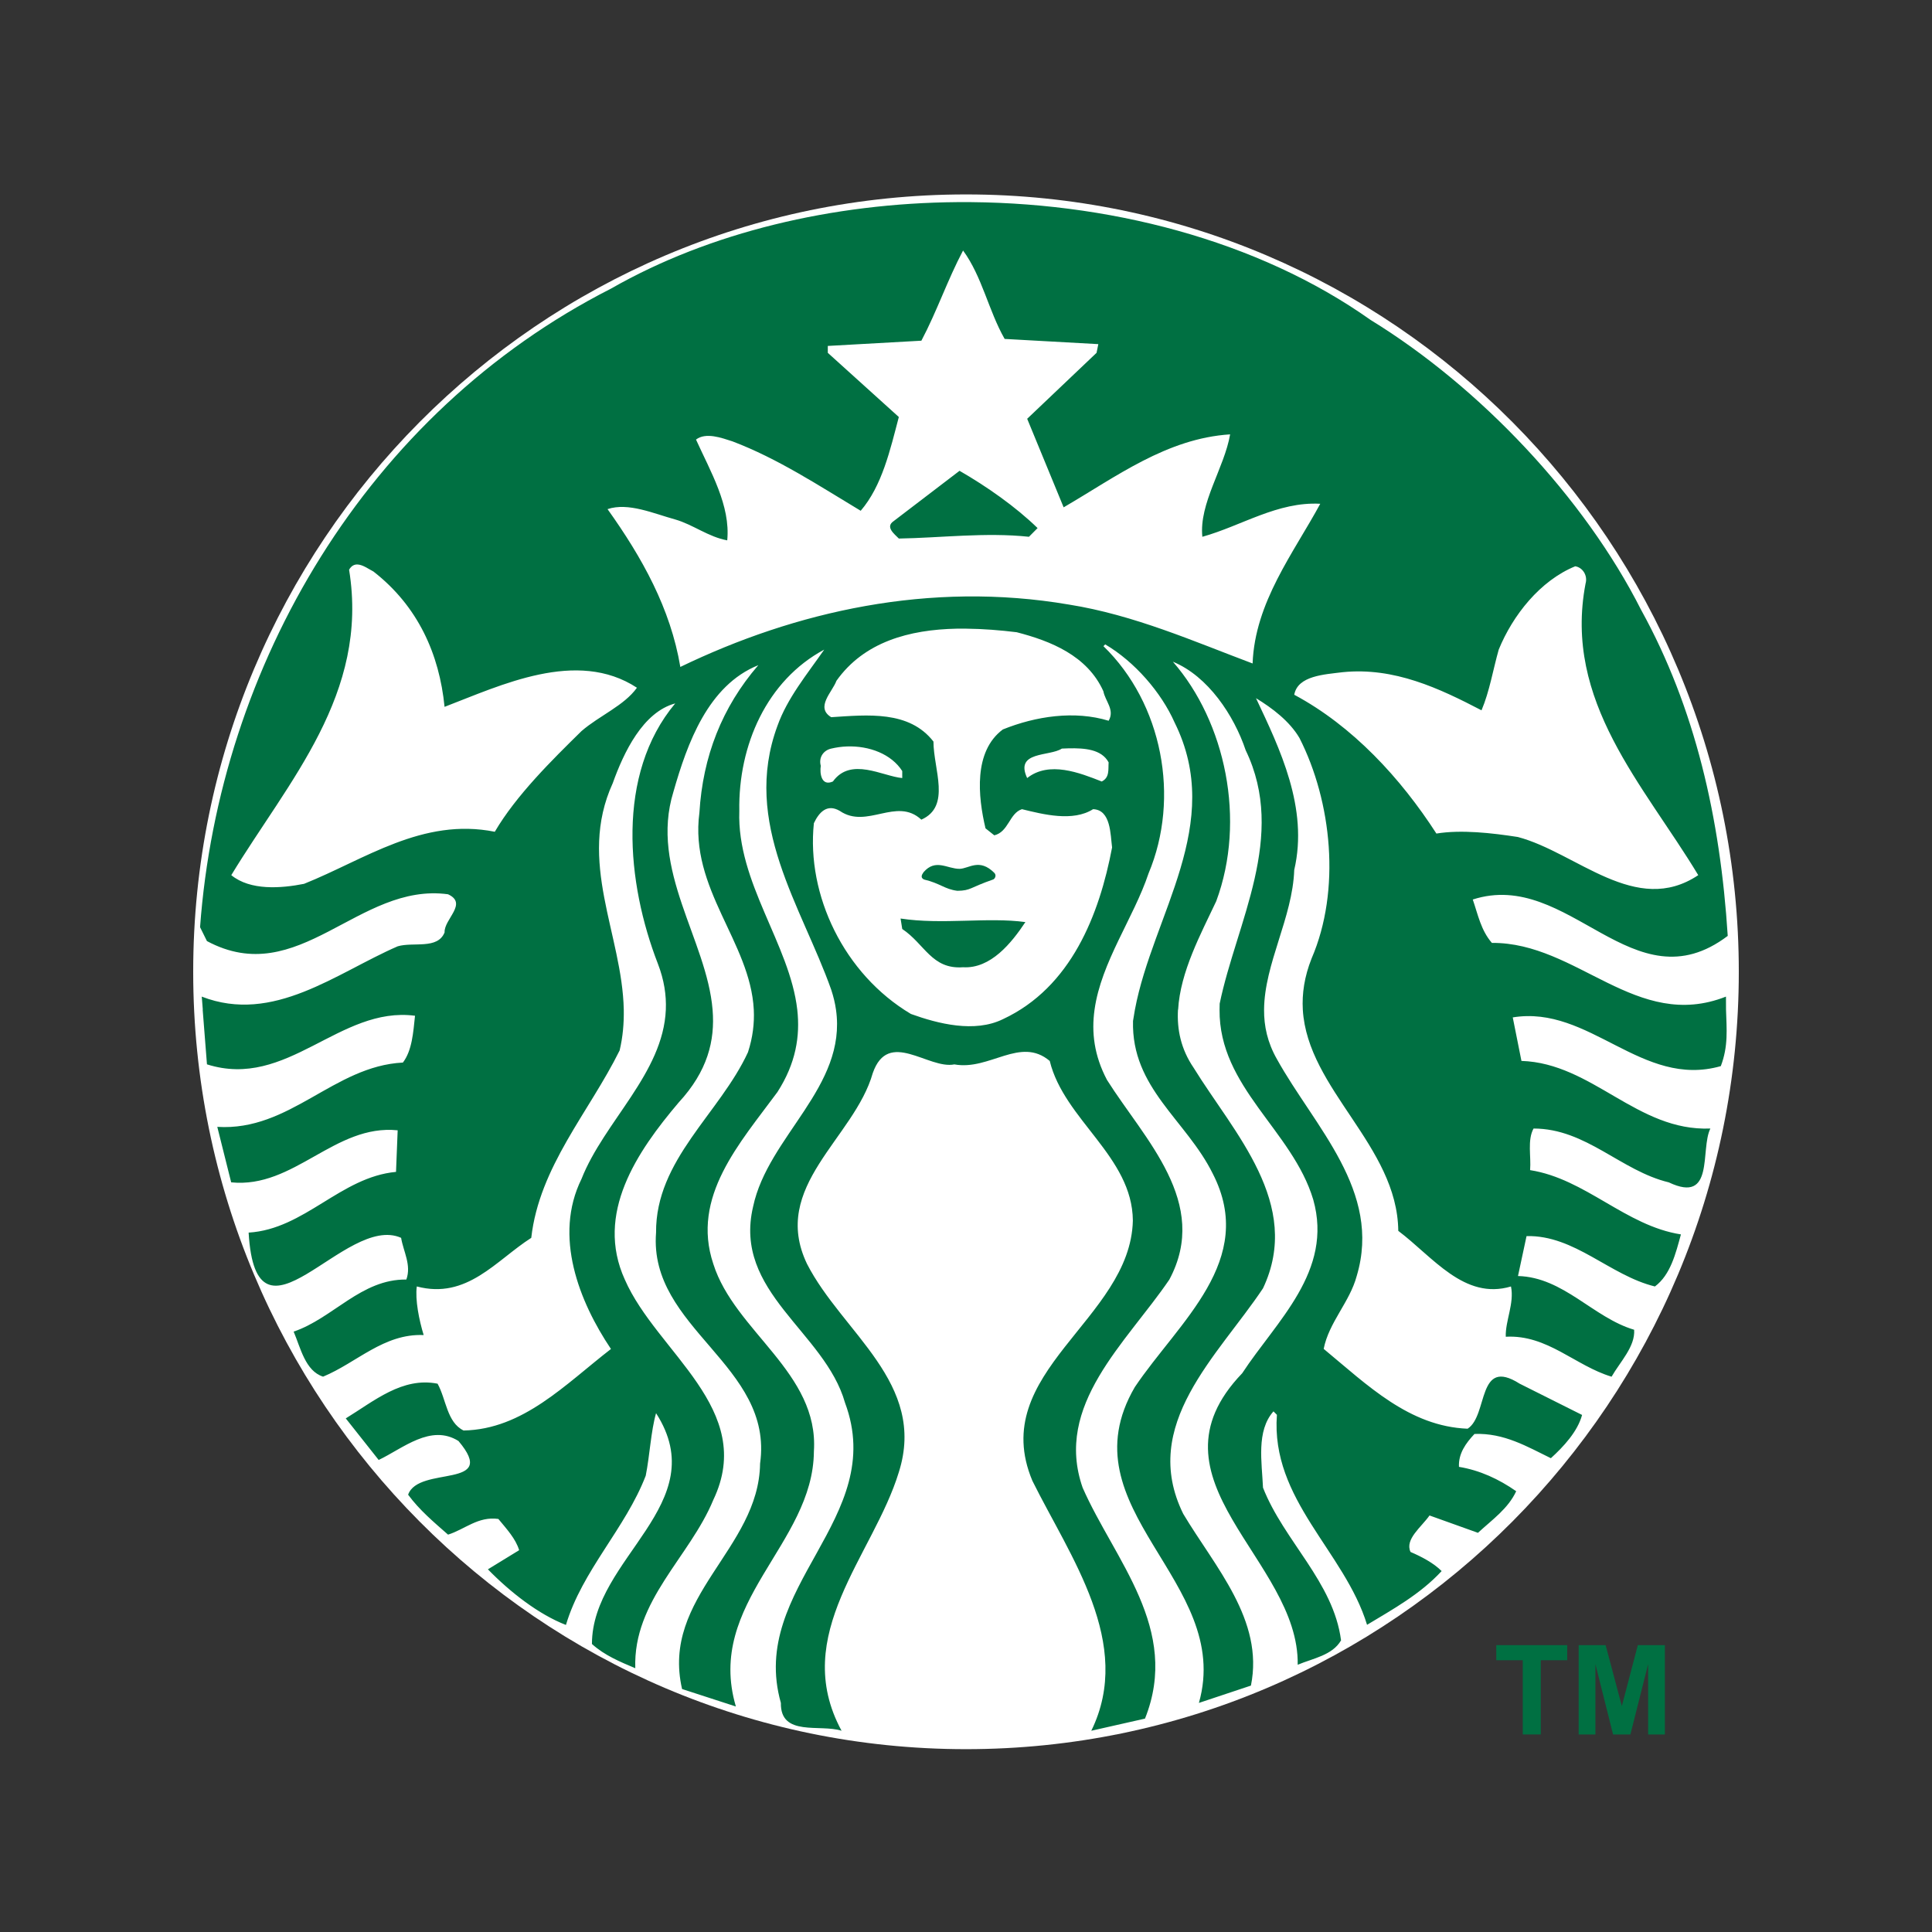 <svg xmlns="http://www.w3.org/2000/svg" xmlns:xlink="http://www.w3.org/1999/xlink" width="500" zoomAndPan="magnify" viewBox="0 0 375 375" height="500" preserveAspectRatio="xMidYMid meet" version="1.0"><rect x="0" y="0" width="375" height="375" fill="#333333" stroke="none"/><defs><clipPath id="460ccc2256"><path d="M 37.5 37.5 L 337.5 37.5 L 337.5 339.75 L 37.5 339.75 Z M 37.5 37.5 " clip-rule="nonzero"/></clipPath></defs><g clip-path="url(#460ccc2256)"><path fill="#ffffff" d="M 337.5 188.625 C 337.5 271.957 270.34 339.512 187.5 339.512 C 104.656 339.512 37.5 271.957 37.5 188.625 C 37.5 105.293 104.656 37.738 187.5 37.738 C 270.344 37.738 337.5 105.293 337.5 188.625 Z M 337.5 188.625 " fill-opacity="1" fill-rule="nonzero"/></g><path fill="#007042" d="M 186.246 91.383 C 191.527 94.426 197.129 98.348 201.395 102.5 L 199.719 104.188 C 191.305 103.289 182.441 104.406 174.465 104.531 C 173.578 103.633 171.785 102.281 173.453 101.152 Z M 335.02 195.98 C 335.133 199.781 335.488 203.043 334.008 206.934 C 318.637 211.309 308.539 195.023 293.625 197.477 L 295.312 205.922 C 309.109 206.375 317.73 219.617 331.984 219.047 C 329.957 223.098 332.887 233.762 323.914 229.496 C 314.602 227.258 307.867 219.047 297.66 219.047 C 296.43 221.309 297.211 224.441 296.992 227.121 C 307.762 228.809 315.504 237.918 326.266 239.598 C 325.254 243.301 324.25 247.445 321.219 249.703 C 312.465 247.57 305.625 239.699 296.301 239.926 L 294.641 247.676 C 303.5 247.906 309.227 255.75 317.188 258.105 C 317.406 261.375 314.484 264.297 312.805 267.215 C 305.734 265.09 300.344 259.016 292.27 259.461 C 292.156 256.418 293.961 252.961 293.281 249.703 C 284.211 252.402 278.129 243.969 271.406 238.91 C 271.211 222.352 253.797 211.488 252.875 195.98 C 252.699 192.887 253.172 189.586 254.578 186.039 C 260.301 172.793 258.504 155.594 252.227 143.246 C 250.32 139.996 246.941 137.43 243.789 135.52 C 248.398 145.293 254.016 156.84 251.211 168.852 C 250.887 178.129 245.418 187.039 245.355 195.98 C 245.332 199.168 246.016 202.355 247.848 205.574 C 255.145 218.73 268.273 231.18 263.336 247.676 C 261.977 252.742 257.938 256.66 256.926 261.816 C 265.465 268.891 273.535 276.863 284.863 277.312 C 288.898 274.734 286.656 263.293 294.961 268.57 L 307.082 274.641 C 306.199 277.887 303.484 280.797 301.023 283.035 C 296.422 280.793 291.938 278.109 286.199 278.328 C 284.512 280.121 283.055 282.137 283.184 284.715 C 287.219 285.379 290.922 287.086 294.293 289.445 C 292.727 292.82 289.676 294.934 286.871 297.52 L 277.469 294.152 C 275.898 296.402 272.637 298.766 273.781 301.234 C 275.902 302.141 278.258 303.371 279.82 304.945 C 275.668 309.438 270.406 312.324 265.344 315.375 C 260.984 301.109 246.617 291.109 247.848 274.613 L 247.18 273.945 C 243.805 277.746 244.934 283.824 245.148 288.754 C 249.191 299.086 258.832 307.066 260.297 318.395 C 258.609 321.312 254.801 321.895 251.883 323.129 C 252.223 302.699 221.258 287.207 241.113 266.543 C 247.734 256.426 258.832 246.77 254.898 232.84 C 250.863 219.391 236.59 211.059 236.715 195.98 L 236.738 194.805 C 239.988 179.082 249.863 162.348 241.785 145.621 C 239.531 138.895 234.5 131.25 227.656 128.438 C 237.859 140.125 241.906 159.195 236.07 174.922 C 233.129 181.176 229.078 188.629 228.672 195.984 L 228.645 195.984 C 228.43 199.824 229.215 203.641 231.688 207.262 C 239.438 219.844 252.891 233.66 245.152 250.055 C 236.402 263.184 221.145 276.543 229.664 293.836 C 235.836 304.164 245.379 314.473 242.805 327.172 L 232.707 330.535 C 239.438 306.852 206.453 292.934 220.262 269.242 C 228.785 256.559 244.035 244.652 235.402 227.816 C 230.242 217.383 219.582 211.207 219.918 198.172 L 220.285 195.98 C 223.758 177.492 237.805 159.988 227.984 140.227 C 225.402 134.395 220.246 128.445 214.52 125.074 L 214.176 125.422 C 225.625 136.535 229.105 154.824 222.934 169.523 C 220.055 178.148 213.734 186.742 212.449 195.984 C 211.836 200.344 212.352 204.859 214.867 209.617 C 222.16 221.172 234.945 233.43 226.969 248.367 C 218.566 260.707 204.535 272.715 210.141 288.762 C 216.312 302.801 229.199 316.176 222.242 333.582 L 211.82 335.938 C 220.121 318.973 207.676 302.137 200.387 287.426 C 191.52 266.316 219.441 256.207 219.887 236.91 C 219.781 224.453 206.551 217.379 203.754 205.93 C 198.027 201.094 192.09 207.852 185.242 206.598 C 180.188 207.613 172.426 199.633 169.406 208.281 C 165.812 220.965 149.445 230.285 156.641 245.324 C 163.484 258.691 179.961 268.465 174.457 285.762 C 169.527 301.918 153.25 317.301 163.348 335.938 C 159.199 334.594 151.457 337.164 151.566 330.535 C 145.176 307.969 172.434 294.824 164.016 272.27 C 160.098 258.453 142.246 250.82 146.176 234.207 C 149.082 220.527 164.418 210.965 162.266 195.984 C 162.09 194.73 161.781 193.445 161.34 192.105 C 155.617 175.938 143.938 159.77 150.898 140.898 C 152.812 135.508 156.629 130.906 159.98 126.09 C 148.875 132.039 143.273 144.617 143.5 157.414 C 143.016 171.328 153.289 183.25 154.75 195.984 C 155.324 201.121 154.484 206.387 150.898 211.969 C 143.613 221.863 134.086 232.297 138.453 245.324 C 142.605 258.465 158.984 266.426 157.977 281.703 C 157.863 299.77 136.887 311.023 142.832 331.23 L 132.391 327.84 C 128.242 309.883 147.312 300.695 147.531 284.078 C 150.23 264.973 125.879 257.883 127.34 239.258 C 127.234 225.109 139.684 216.145 145.18 204.242 C 146.121 201.348 146.438 198.609 146.309 195.984 C 145.637 182.824 133.785 172.535 135.754 157.738 C 136.414 146.848 140.117 137.301 147.188 129.109 C 137.434 133.031 133.402 144.27 130.707 153.703 C 126.031 168.828 137.195 182.434 138.312 195.984 C 138.809 201.969 137.348 207.918 131.723 214.004 C 123.641 223.535 115.445 235.559 121.281 248.371 C 127.457 262.504 146.871 273.508 138.449 291.137 C 133.855 302.254 122.859 310.672 123.309 323.801 C 120.395 322.566 117.371 321.336 114.895 319.098 C 114.895 302.371 138.668 291.922 127.34 274.297 C 126.34 277.773 126.121 282.5 125.336 286.43 C 121.406 296.652 112.996 304.832 109.848 315.402 C 104.582 313.367 99.082 309.098 94.703 304.605 L 100.766 300.891 C 100.094 298.645 98.301 296.738 96.734 294.828 C 92.797 294.273 90.211 296.859 86.965 297.871 C 84.16 295.398 81.453 293.152 79.215 290.121 C 81.23 284.383 96.957 289.129 88.988 279.695 C 83.609 276.328 78.211 281.137 73.5 283.379 L 67.113 275.309 C 72.613 271.945 78.094 267.219 84.934 268.574 C 86.617 271.609 86.734 276.074 89.98 277.66 C 101.539 277.438 109.727 268.688 118.586 261.836 C 112.41 252.641 107.387 239.945 112.871 228.828 C 117.266 217.684 128.719 208.297 129.238 195.977 C 129.352 193.176 128.918 190.227 127.691 187.051 C 121.637 171.441 119.5 150.348 131.059 136.531 C 124.773 138.223 121.066 146.059 118.934 152.012 C 111.984 167.25 120.773 181.371 121.074 195.977 C 121.117 198.605 120.902 201.238 120.27 203.891 C 114.32 215.902 104.684 226.441 103.117 240.266 C 96.273 244.637 90.652 252.277 80.898 249.699 C 80.555 252.277 81.34 256.211 82.234 259.133 C 74.5 258.809 69.227 264.512 62.711 267.207 C 59.242 266.094 58.34 261.605 56.996 258.465 C 64.621 255.887 70.121 248.238 78.871 248.359 C 79.887 245.539 78.305 242.957 77.855 240.262 C 66.969 235.426 49.711 264.172 48.258 239.25 C 59.141 238.574 66.09 228.469 76.867 227.461 L 77.188 219.391 C 64.961 218.152 57.094 230.734 44.871 229.492 L 42.176 218.723 C 56.312 219.605 64.738 206.926 78.203 206.242 C 79.992 203.887 80.207 200.406 80.555 197.156 C 65.855 195.238 55.77 211.539 40.172 206.59 C 40.172 206.59 39.633 199.805 39.34 195.977 L 39.363 195.977 C 39.258 194.484 39.156 193.441 39.156 193.441 C 53.066 198.844 65.289 188.844 77.188 183.68 C 80.215 182.773 84.934 184.348 86.293 180.98 C 86.172 178.398 90.879 175.379 86.961 173.578 C 69.566 171.215 58.008 192.215 40.168 182.664 L 38.832 179.965 C 42.543 129.223 71.137 80.168 118.586 56.027 C 137.805 45.035 161.68 39.434 185.758 39.234 C 214.816 38.992 244.176 46.621 266.02 62.094 C 287.23 75.113 307.516 96.574 318.527 118.355 C 329.059 137.441 333.906 158.859 335.352 181.656 C 316.949 195.574 304.605 168.547 285.863 174.594 C 286.875 177.52 287.434 180.547 289.574 183.016 C 306.184 182.898 317.621 200.301 335.008 193.441 Z M 123.629 133.488 C 111.961 125.852 97.164 133.043 86.289 137.199 C 85.281 126.98 81.133 117.664 72.484 110.93 C 71.645 110.512 70.484 109.633 69.441 109.57 C 68.816 109.527 68.219 109.781 67.758 110.582 C 71.68 134.715 56 151.559 44.891 169.867 C 48.59 172.891 54.535 172.438 59.02 171.551 C 70.797 166.836 82.016 158.633 96.039 161.445 C 100.188 154.371 107.152 147.52 112.867 141.906 C 116.355 138.887 121.152 136.965 123.629 133.488 Z M 159.312 148.645 C 159.086 150.098 159.422 152.688 161.664 151.688 C 165.145 146.859 171.312 150.68 175.125 151.02 L 175.125 149.66 C 173.031 146.375 168.73 144.723 164.359 144.887 C 163.352 144.922 162.328 145.07 161.34 145.301 C 159.879 145.625 158.859 146.965 159.312 148.645 Z M 214.168 134.18 C 211.039 127.219 203.855 124.398 197.34 122.715 C 194.148 122.324 190.832 122.055 187.543 122.023 C 186.93 122.02 186.312 122.012 185.699 122.023 C 176.504 122.211 167.715 124.574 162.348 132.148 C 161.578 134.289 158.191 137.293 161.336 139.207 C 168.402 138.754 176.469 137.867 181.184 143.938 C 181.184 149.332 184.664 156.512 178.832 159.094 C 174 154.617 168.277 161 163.02 157.406 C 160.547 155.945 158.984 157.648 157.973 159.781 C 156.512 173.703 163.793 189.062 176.805 196.809 C 182.078 198.711 189.168 200.52 194.668 197.82 C 207.906 191.652 213.391 177.516 215.855 164.488 C 215.523 162.008 215.641 157.18 212.168 157.062 C 208.242 159.547 202.52 158.078 198.359 157.062 C 195.902 157.855 195.789 161.457 192.992 162.137 L 191.285 160.777 C 189.824 154.613 188.926 145.852 194.652 141.586 C 201.051 139.004 208.566 137.875 215.188 139.898 C 216.422 137.77 214.516 136.09 214.168 134.18 Z M 207.414 145.25 C 206.973 145.262 206.539 145.285 206.102 145.301 C 203.75 146.867 196.898 145.738 199.371 151.02 C 203.637 147.641 209.582 150.008 213.848 151.688 C 215.422 150.906 215.082 149.332 215.184 147.977 C 213.816 145.43 210.547 145.188 207.414 145.25 Z M 256.262 97.781 C 247.957 97.34 241.004 102.059 233.375 104.191 C 232.707 97.695 237.641 90.832 238.766 84.309 C 226.43 85.105 216.66 92.535 206.453 98.473 C 204.09 92.762 201.723 87.02 199.375 81.285 L 212.84 68.484 L 213.184 66.797 L 195 65.785 C 191.867 60.293 190.633 53.676 186.93 48.625 C 183.902 54.348 181.867 60.41 178.84 66.129 L 160.676 67.145 L 160.676 68.484 L 174.461 80.941 C 172.777 87.344 171.211 94.301 167.062 99.141 C 158.984 94.297 151.023 89.027 142.168 85.668 C 140.039 84.98 137 83.859 135.094 85.32 C 137.895 91.5 141.816 98.141 141.156 104.883 C 137.453 104.203 134.539 101.824 131.059 100.828 C 126.898 99.691 121.961 97.469 117.922 98.82 C 124.652 108.246 130.148 118.109 132.051 129.453 C 154.387 118.664 180.434 112.73 207.469 117.344 C 220.145 119.359 231.797 124.527 243.129 128.781 C 243.574 116.891 251.09 107.332 256.262 97.781 Z M 294.617 162.461 C 306.051 165.488 317.52 177.957 329.629 169.867 C 319.082 152.355 303.391 136.184 307.754 113.281 C 308.211 111.719 307.199 110.137 305.75 109.914 C 298.906 112.711 293.609 119.457 290.902 126.086 C 289.789 130.008 289.129 134.176 287.562 137.871 C 279.367 133.605 270.621 129.469 260.641 130.469 C 257.039 130.918 251.879 131.152 251.211 134.852 C 262.543 140.914 271.859 151.027 278.805 161.793 C 283.637 161.004 289.566 161.68 294.617 162.461 Z M 174.801 178.285 L 175.125 180.316 C 179.508 183.238 180.855 188.191 186.926 187.742 C 192.309 188.062 196.344 183.016 199.027 178.977 C 191.742 177.969 182.883 179.527 174.801 178.285 Z M 180.863 169.199 C 181.082 170.098 180.305 171.445 181.531 171.898 C 185.121 171.117 191.625 173.809 193.629 169.543 C 192.23 167.973 189.945 167.262 187.547 167.262 C 185.148 167.262 182.66 167.961 180.863 169.199 Z M 180.863 169.199 " fill-opacity="1" fill-rule="nonzero"/><path fill="#ffffff" d="M 174.809 165.301 L 199.41 165.301 L 199.41 175.414 L 174.809 175.414 Z M 174.809 165.301 " fill-opacity="0.99" fill-rule="nonzero"/><path fill="#007042" d="M 179.352 170.711 C 182.531 171.461 183.32 172.59 185.832 172.906 C 188.5 172.859 188.117 172.316 192.773 170.707 C 193.078 170.598 193.5 169.922 192.98 169.406 C 190.086 166.531 188.09 168.586 186.273 168.641 C 183.871 168.664 181.613 166.578 179.262 169.293 C 178.863 169.844 178.656 170.383 179.352 170.711 Z M 179.352 170.711 " fill-opacity="1" fill-rule="nonzero"/><path fill="#007042" d="M 295.566 336.656 L 295.566 322.25 L 290.426 322.25 L 290.426 319.32 L 304.195 319.32 L 304.195 322.25 L 299.066 322.25 L 299.066 336.656 Z M 295.566 336.656 " fill-opacity="1" fill-rule="nonzero"/><path fill="#007042" d="M 306.418 336.656 L 306.418 319.316 L 311.652 319.316 L 314.797 331.145 L 317.902 319.316 L 323.152 319.316 L 323.152 336.656 L 319.902 336.656 L 319.902 323.008 L 316.461 336.656 L 313.094 336.656 L 309.668 323.008 L 309.668 336.656 Z M 306.418 336.656 " fill-opacity="1" fill-rule="nonzero"/></svg>